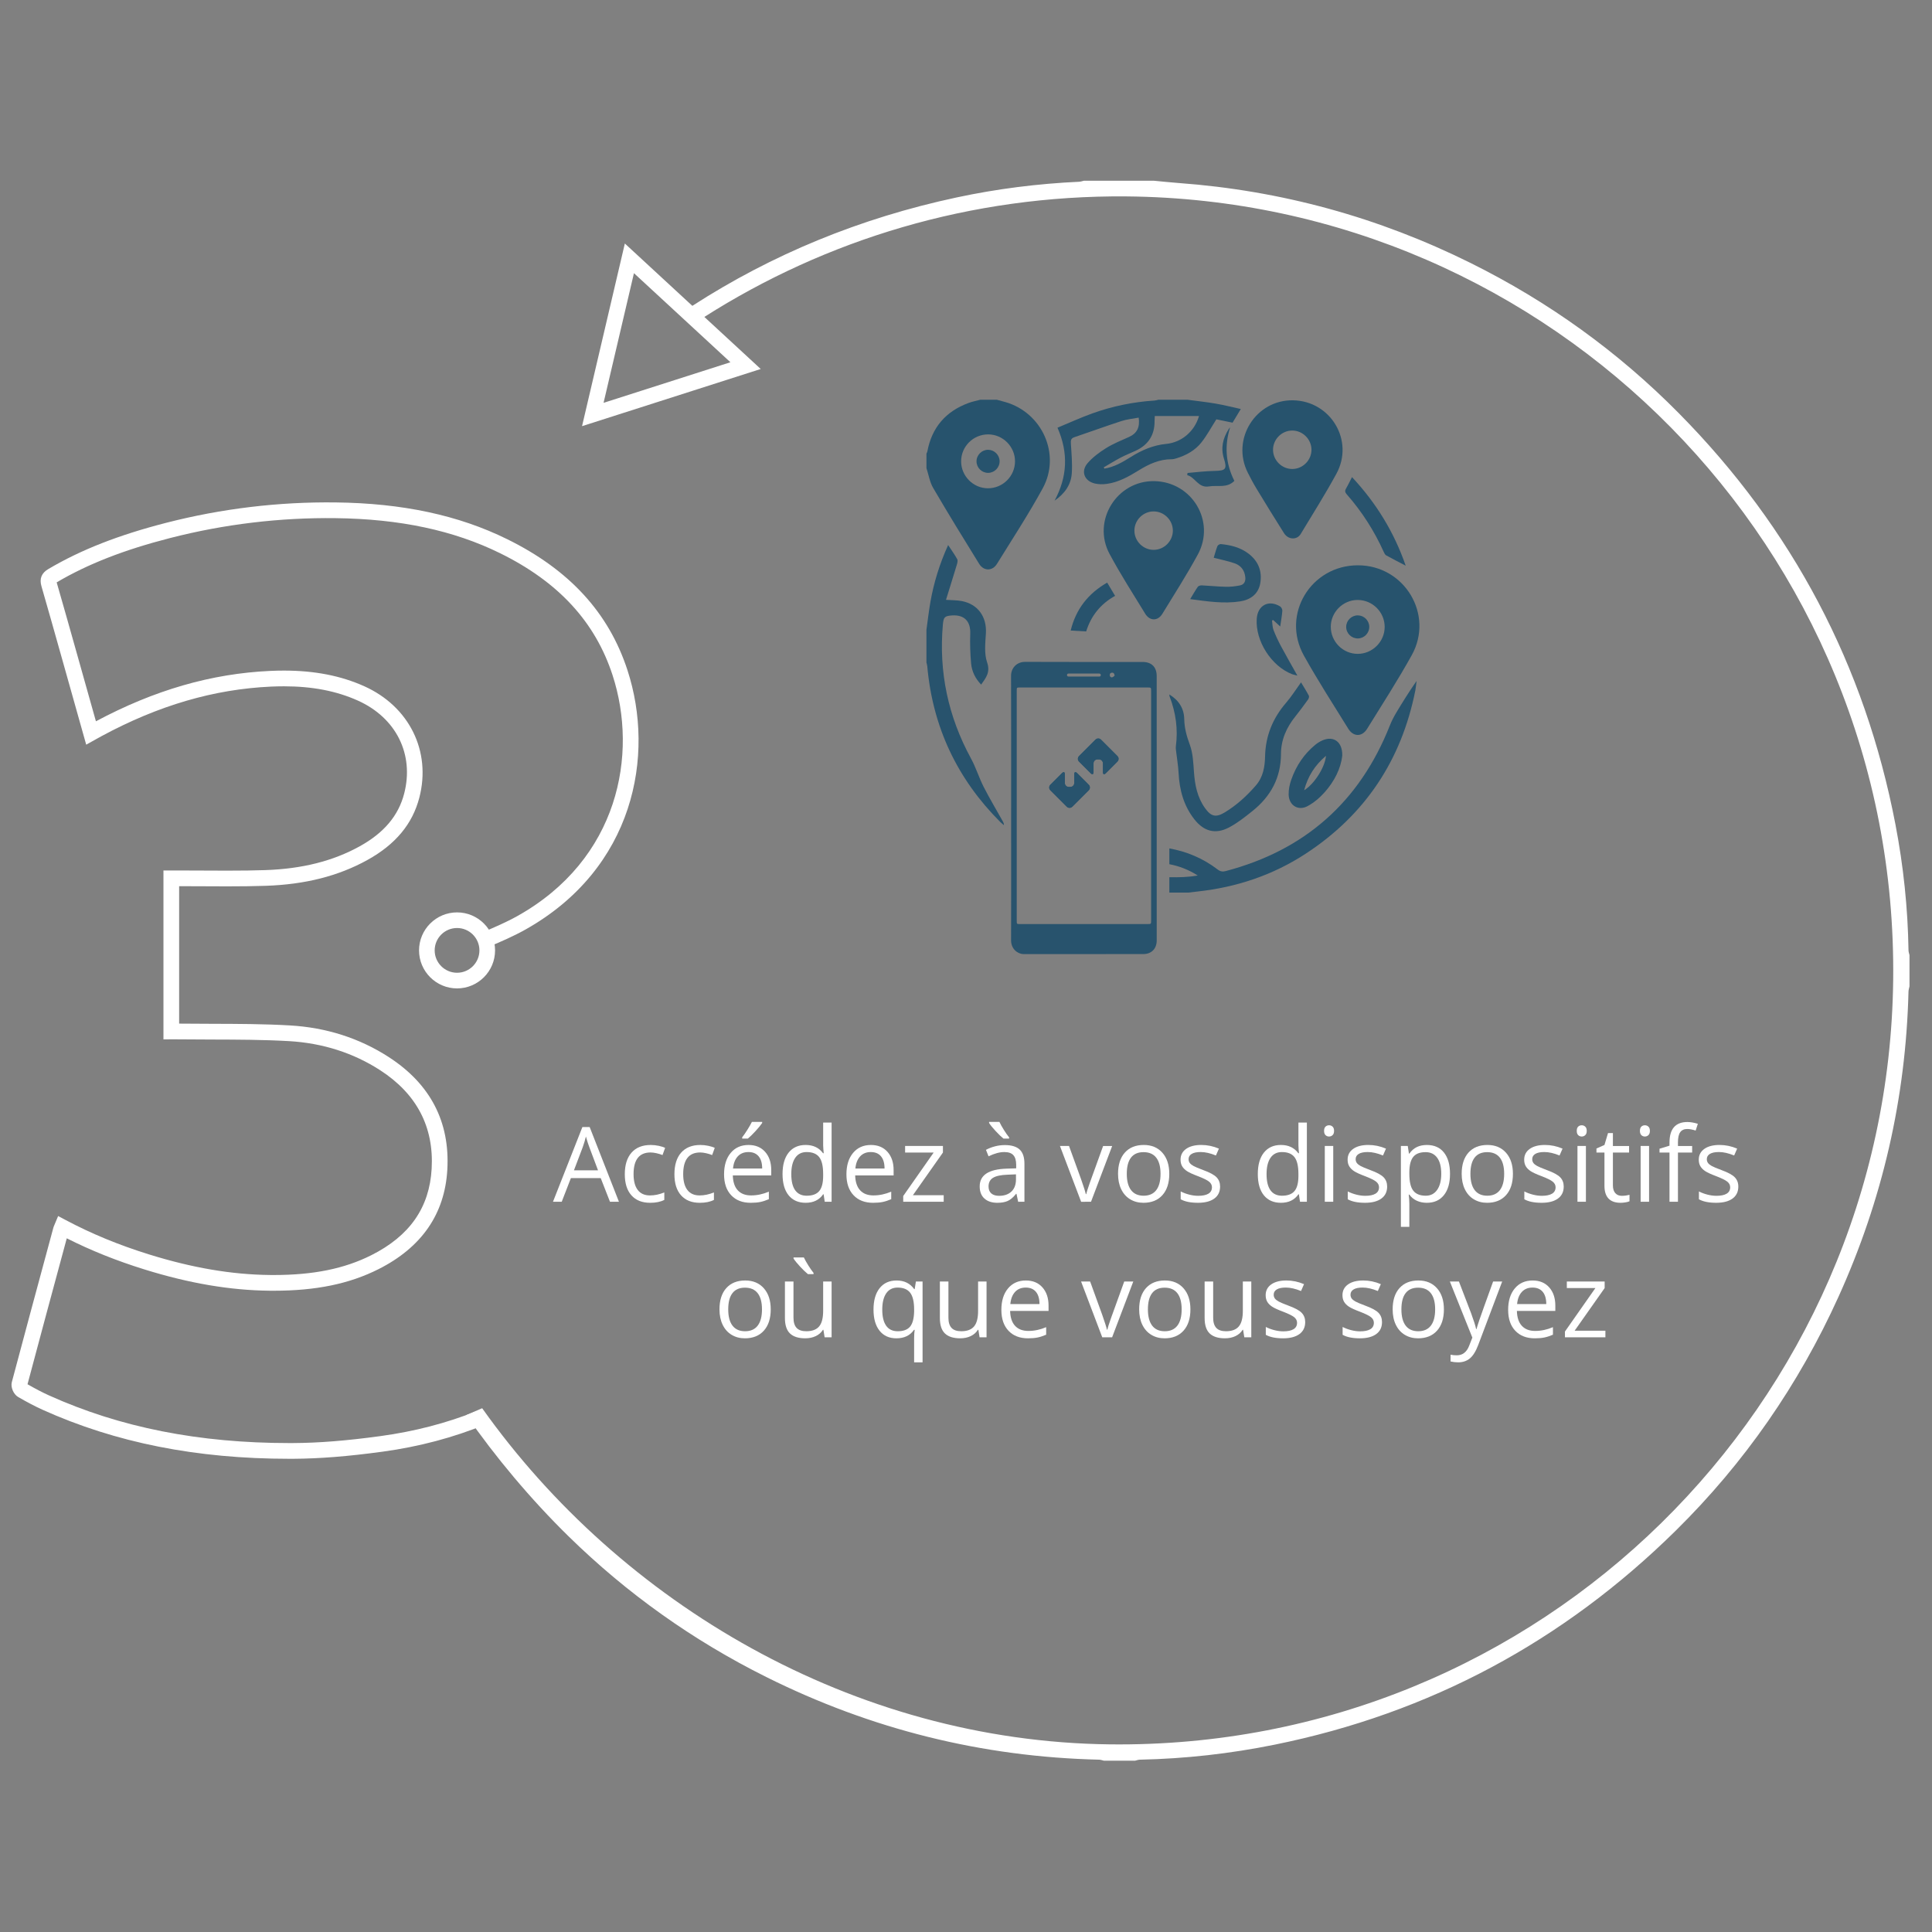<?xml version="1.0" encoding="utf-8"?>
<!-- Generator: Adobe Illustrator 16.0.0, SVG Export Plug-In . SVG Version: 6.00 Build 0)  -->
<!DOCTYPE svg PUBLIC "-//W3C//DTD SVG 1.1//EN" "http://www.w3.org/Graphics/SVG/1.1/DTD/svg11.dtd">
<svg version="1.1" id="Capa_1" xmlns="http://www.w3.org/2000/svg" xmlns:xlink="http://www.w3.org/1999/xlink" x="0px" y="0px"
	 width="300px" height="300px" viewBox="0 0 300 300" enable-background="new 0 0 300 300" xml:space="preserve">
<rect x="0" y="0" width="300" height="300" fill="#808080" stroke="none"/>
<g id="Capa_2" display="none">
	<rect display="inline" fill="#AF7D7D" width="300" height="299"/>
</g>
<g id="Capa_1_1_">
	<g>
		<g enable-background="new    ">
			<path fill="#FFFFFF" d="M94.718,186.611l-1.438-3.676h-4.632l-1.423,3.676h-1.359l4.568-11.603h1.13l4.545,11.603H94.718z
				 M92.861,181.727l-1.344-3.58c-0.174-0.453-0.353-1.01-0.538-1.668c-0.116,0.506-0.282,1.062-0.498,1.668l-1.359,3.58H92.861z"/>
			<path fill="#FFFFFF" d="M100.962,186.77c-1.254,0-2.225-0.386-2.913-1.158c-0.688-0.771-1.031-1.864-1.031-3.276
				c0-1.448,0.349-2.568,1.047-3.358c0.698-0.791,1.693-1.187,2.984-1.187c0.416,0,0.833,0.045,1.249,0.135
				c0.416,0.09,0.743,0.195,0.98,0.316l-0.403,1.114c-0.29-0.116-0.606-0.212-0.948-0.288c-0.343-0.077-0.646-0.115-0.909-0.115
				c-1.76,0-2.64,1.123-2.64,3.367c0,1.064,0.214,1.881,0.644,2.45c0.429,0.569,1.066,0.854,1.909,0.854
				c0.722,0,1.462-0.155,2.221-0.466v1.162C102.572,186.619,101.842,186.77,100.962,186.77z"/>
			<path fill="#FFFFFF" d="M108.668,186.77c-1.254,0-2.225-0.386-2.913-1.158c-0.688-0.771-1.031-1.864-1.031-3.276
				c0-1.448,0.349-2.568,1.047-3.358c0.698-0.791,1.693-1.187,2.984-1.187c0.416,0,0.833,0.045,1.249,0.135
				c0.416,0.09,0.743,0.195,0.98,0.316l-0.403,1.114c-0.29-0.116-0.606-0.212-0.948-0.288c-0.343-0.077-0.646-0.115-0.909-0.115
				c-1.76,0-2.64,1.123-2.64,3.367c0,1.064,0.214,1.881,0.644,2.45c0.429,0.569,1.066,0.854,1.909,0.854
				c0.722,0,1.462-0.155,2.221-0.466v1.162C110.278,186.619,109.548,186.77,108.668,186.77z"/>
			<path fill="#FFFFFF" d="M116.573,186.77c-1.281,0-2.291-0.39-3.031-1.17c-0.74-0.779-1.11-1.862-1.11-3.248
				c0-1.396,0.344-2.506,1.031-3.328s1.611-1.233,2.771-1.233c1.085,0,1.944,0.357,2.577,1.071s0.948,1.656,0.948,2.826v0.829
				h-5.967c0.026,1.018,0.283,1.789,0.771,2.316s1.174,0.79,2.059,0.79c0.933,0,1.854-0.194,2.766-0.585v1.17
				c-0.463,0.2-0.902,0.344-1.316,0.431S117.158,186.77,116.573,186.77z M116.217,178.89c-0.695,0-1.25,0.227-1.664,0.68
				s-0.657,1.08-0.731,1.881h4.529c0-0.827-0.185-1.461-0.553-1.901C117.429,179.109,116.902,178.89,116.217,178.89z
				 M115.245,176.604c0.253-0.326,0.526-0.722,0.818-1.186c0.292-0.463,0.522-0.866,0.691-1.209h1.597v0.166
				c-0.232,0.343-0.577,0.764-1.036,1.265s-0.856,0.888-1.193,1.162h-0.877V176.604z"/>
			<path fill="#FFFFFF" d="M127.891,185.449h-0.071c-0.606,0.88-1.512,1.32-2.719,1.32c-1.133,0-2.015-0.388-2.644-1.162
				c-0.63-0.774-0.944-1.876-0.944-3.304s0.316-2.537,0.948-3.327c0.632-0.791,1.512-1.187,2.64-1.187
				c1.175,0,2.076,0.428,2.703,1.281h0.103l-0.055-0.625l-0.032-0.608v-3.525h1.312v12.299h-1.067L127.891,185.449z
				 M125.267,185.671c0.896,0,1.545-0.244,1.948-0.731c0.403-0.487,0.604-1.273,0.604-2.359v-0.276c0-1.228-0.204-2.104-0.613-2.628
				c-0.408-0.524-1.06-0.786-1.956-0.786c-0.77,0-1.358,0.299-1.767,0.896c-0.408,0.599-0.612,1.442-0.612,2.533
				c0,1.106,0.203,1.942,0.608,2.506S124.481,185.671,125.267,185.671z"/>
			<path fill="#FFFFFF" d="M135.574,186.77c-1.281,0-2.291-0.39-3.031-1.17c-0.74-0.779-1.11-1.862-1.11-3.248
				c0-1.396,0.344-2.506,1.031-3.328s1.611-1.233,2.771-1.233c1.085,0,1.944,0.357,2.577,1.071s0.948,1.656,0.948,2.826v0.829
				h-5.967c0.026,1.018,0.283,1.789,0.771,2.316s1.174,0.79,2.059,0.79c0.933,0,1.854-0.194,2.766-0.585v1.17
				c-0.463,0.2-0.902,0.344-1.316,0.431S136.159,186.77,135.574,186.77z M135.218,178.89c-0.695,0-1.25,0.227-1.664,0.68
				s-0.657,1.08-0.731,1.881h4.529c0-0.827-0.185-1.461-0.553-1.901C136.43,179.109,135.903,178.89,135.218,178.89z"/>
			<path fill="#FFFFFF" d="M146.536,186.611h-6.284v-0.894l4.727-6.75h-4.434v-1.02h5.873v1.02l-4.663,6.624h4.782V186.611z"/>
			<path fill="#FFFFFF" d="M158.1,186.611l-0.261-1.233h-0.063c-0.432,0.543-0.863,0.911-1.292,1.103
				c-0.43,0.192-0.966,0.289-1.608,0.289c-0.859,0-1.532-0.222-2.02-0.664s-0.73-1.072-0.73-1.889c0-1.75,1.398-2.667,4.196-2.751
				l1.47-0.048v-0.537c0-0.68-0.146-1.182-0.438-1.506c-0.293-0.324-0.761-0.485-1.404-0.485c-0.721,0-1.538,0.221-2.449,0.663
				l-0.403-1.004c0.427-0.231,0.894-0.413,1.403-0.545c0.508-0.132,1.018-0.197,1.529-0.197c1.032,0,1.798,0.229,2.296,0.688
				c0.497,0.458,0.747,1.193,0.747,2.205v5.912H158.1z M155.136,185.687c0.817,0,1.458-0.224,1.925-0.672
				c0.467-0.447,0.699-1.075,0.699-1.881v-0.782l-1.312,0.055c-1.043,0.037-1.795,0.199-2.256,0.486s-0.691,0.733-0.691,1.34
				c0,0.474,0.143,0.835,0.43,1.083C154.217,185.562,154.619,185.687,155.136,185.687z M156.693,176.803h-0.87
				c-0.343-0.274-0.748-0.664-1.218-1.17c-0.469-0.506-0.809-0.925-1.02-1.257v-0.166h1.605c0.168,0.363,0.402,0.784,0.703,1.261
				s0.566,0.855,0.799,1.134V176.803z"/>
			<path fill="#FFFFFF" d="M167.877,186.611l-3.288-8.663h1.407l1.865,5.138c0.422,1.201,0.669,1.981,0.742,2.34h0.064
				c0.057-0.279,0.24-0.857,0.549-1.735c0.309-0.877,1-2.791,2.074-5.742h1.407l-3.288,8.663H167.877z"/>
			<path fill="#FFFFFF" d="M181.566,182.272c0,1.412-0.355,2.515-1.066,3.308c-0.712,0.793-1.695,1.189-2.949,1.189
				c-0.773,0-1.462-0.182-2.062-0.546c-0.601-0.363-1.064-0.885-1.391-1.564c-0.327-0.68-0.49-1.476-0.49-2.387
				c0-1.412,0.353-2.513,1.059-3.301c0.707-0.787,1.687-1.182,2.94-1.182c1.212,0,2.175,0.403,2.89,1.21
				C181.209,179.806,181.566,180.896,181.566,182.272z M174.967,182.272c0,1.106,0.221,1.949,0.664,2.529
				c0.442,0.579,1.094,0.869,1.952,0.869s1.511-0.289,1.956-0.865c0.445-0.577,0.668-1.422,0.668-2.533
				c0-1.102-0.223-1.938-0.668-2.51c-0.445-0.572-1.103-0.857-1.973-0.857c-0.858,0-1.506,0.281-1.943,0.846
				C175.186,180.314,174.967,181.155,174.967,182.272z"/>
			<path fill="#FFFFFF" d="M189.455,184.248c0,0.807-0.301,1.428-0.901,1.865s-1.444,0.656-2.529,0.656
				c-1.149,0-2.044-0.182-2.688-0.546v-1.217c0.417,0.211,0.862,0.377,1.34,0.498s0.937,0.182,1.38,0.182
				c0.685,0,1.211-0.109,1.58-0.328s0.553-0.552,0.553-1c0-0.337-0.146-0.625-0.438-0.865c-0.293-0.239-0.863-0.522-1.712-0.85
				c-0.806-0.301-1.379-0.562-1.719-0.786c-0.34-0.225-0.593-0.479-0.759-0.763c-0.166-0.285-0.249-0.625-0.249-1.02
				c0-0.706,0.287-1.264,0.861-1.672s1.362-0.613,2.363-0.613c0.933,0,1.845,0.19,2.735,0.569l-0.467,1.067
				c-0.869-0.358-1.657-0.537-2.363-0.537c-0.621,0-1.091,0.097-1.406,0.292c-0.316,0.195-0.475,0.464-0.475,0.807
				c0,0.231,0.059,0.429,0.178,0.593c0.118,0.163,0.309,0.318,0.572,0.466s0.77,0.361,1.518,0.641
				c1.028,0.374,1.723,0.751,2.084,1.13C189.274,183.197,189.455,183.674,189.455,184.248z"/>
			<path fill="#FFFFFF" d="M201.69,185.449h-0.071c-0.605,0.88-1.512,1.32-2.719,1.32c-1.133,0-2.015-0.388-2.645-1.162
				c-0.629-0.774-0.943-1.876-0.943-3.304s0.315-2.537,0.947-3.327c0.633-0.791,1.513-1.187,2.641-1.187
				c1.175,0,2.076,0.428,2.703,1.281h0.103l-0.056-0.625l-0.031-0.608v-3.525h1.312v12.299h-1.067L201.69,185.449z M199.066,185.671
				c0.896,0,1.545-0.244,1.948-0.731s0.604-1.273,0.604-2.359v-0.276c0-1.228-0.204-2.104-0.613-2.628
				c-0.408-0.524-1.06-0.786-1.955-0.786c-0.77,0-1.359,0.299-1.768,0.896c-0.408,0.599-0.611,1.442-0.611,2.533
				c0,1.106,0.202,1.942,0.607,2.506C197.686,185.389,198.281,185.671,199.066,185.671z"/>
			<path fill="#FFFFFF" d="M205.603,175.602c0-0.301,0.073-0.521,0.222-0.66c0.147-0.14,0.332-0.21,0.553-0.21
				c0.211,0,0.393,0.071,0.546,0.214c0.152,0.142,0.229,0.36,0.229,0.656c0,0.295-0.077,0.515-0.229,0.659
				c-0.153,0.146-0.335,0.218-0.546,0.218c-0.221,0-0.405-0.072-0.553-0.218C205.676,176.116,205.603,175.896,205.603,175.602z
				 M207.025,186.611h-1.312v-8.663h1.312V186.611z"/>
			<path fill="#FFFFFF" d="M215.396,184.248c0,0.807-0.3,1.428-0.901,1.865c-0.6,0.438-1.443,0.656-2.529,0.656
				c-1.148,0-2.044-0.182-2.688-0.546v-1.217c0.417,0.211,0.863,0.377,1.34,0.498c0.478,0.121,0.938,0.182,1.38,0.182
				c0.685,0,1.212-0.109,1.581-0.328s0.553-0.552,0.553-1c0-0.337-0.146-0.625-0.438-0.865c-0.292-0.239-0.862-0.522-1.712-0.85
				c-0.806-0.301-1.379-0.562-1.719-0.786c-0.34-0.225-0.592-0.479-0.758-0.763c-0.166-0.285-0.25-0.625-0.25-1.02
				c0-0.706,0.287-1.264,0.861-1.672s1.363-0.613,2.363-0.613c0.934,0,1.845,0.19,2.735,0.569l-0.466,1.067
				c-0.87-0.358-1.658-0.537-2.363-0.537c-0.622,0-1.092,0.097-1.407,0.292c-0.316,0.195-0.475,0.464-0.475,0.807
				c0,0.231,0.06,0.429,0.179,0.593c0.117,0.163,0.309,0.318,0.572,0.466s0.77,0.361,1.518,0.641
				c1.027,0.374,1.722,0.751,2.083,1.13C215.215,183.197,215.396,183.674,215.396,184.248z"/>
			<path fill="#FFFFFF" d="M221.561,186.77c-0.563,0-1.078-0.104-1.545-0.312s-0.857-0.528-1.174-0.96h-0.095
				c0.063,0.506,0.095,0.985,0.095,1.438v3.564h-1.312v-12.552h1.067l0.183,1.186h0.062c0.338-0.474,0.73-0.816,1.178-1.027
				s0.961-0.316,1.541-0.316c1.148,0,2.035,0.394,2.66,1.178c0.624,0.785,0.937,1.887,0.937,3.305c0,1.422-0.317,2.527-0.952,3.315
				S222.688,186.77,221.561,186.77z M221.371,178.905c-0.885,0-1.525,0.245-1.921,0.734c-0.396,0.49-0.598,1.271-0.608,2.34v0.293
				c0,1.217,0.203,2.088,0.608,2.612s1.057,0.786,1.952,0.786c0.748,0,1.335-0.303,1.759-0.909c0.425-0.605,0.636-1.441,0.636-2.506
				c0-1.08-0.211-1.908-0.636-2.485C222.737,179.193,222.141,178.905,221.371,178.905z"/>
			<path fill="#FFFFFF" d="M234.926,182.272c0,1.412-0.355,2.515-1.066,3.308s-1.694,1.189-2.948,1.189
				c-0.774,0-1.462-0.182-2.063-0.546c-0.6-0.363-1.064-0.885-1.391-1.564s-0.49-1.476-0.49-2.387c0-1.412,0.354-2.513,1.06-3.301
				c0.706-0.787,1.687-1.182,2.94-1.182c1.211,0,2.174,0.403,2.889,1.21C234.569,179.806,234.926,180.896,234.926,182.272z
				 M228.326,182.272c0,1.106,0.222,1.949,0.664,2.529c0.443,0.579,1.094,0.869,1.953,0.869c0.858,0,1.51-0.289,1.955-0.865
				c0.445-0.577,0.668-1.422,0.668-2.533c0-1.102-0.223-1.938-0.668-2.51c-0.445-0.572-1.102-0.857-1.972-0.857
				c-0.858,0-1.507,0.281-1.944,0.846C228.545,180.314,228.326,181.155,228.326,182.272z"/>
			<path fill="#FFFFFF" d="M242.814,184.248c0,0.807-0.301,1.428-0.9,1.865c-0.602,0.438-1.443,0.656-2.529,0.656
				c-1.148,0-2.045-0.182-2.688-0.546v-1.217c0.416,0.211,0.863,0.377,1.34,0.498s0.936,0.182,1.379,0.182
				c0.686,0,1.211-0.109,1.58-0.328s0.555-0.552,0.555-1c0-0.337-0.146-0.625-0.439-0.865c-0.293-0.239-0.863-0.522-1.711-0.85
				c-0.807-0.301-1.379-0.562-1.719-0.786c-0.34-0.225-0.594-0.479-0.76-0.763c-0.166-0.285-0.248-0.625-0.248-1.02
				c0-0.706,0.287-1.264,0.861-1.672s1.361-0.613,2.363-0.613c0.932,0,1.844,0.19,2.734,0.569l-0.467,1.067
				c-0.869-0.358-1.656-0.537-2.363-0.537c-0.621,0-1.09,0.097-1.406,0.292s-0.475,0.464-0.475,0.807
				c0,0.231,0.059,0.429,0.178,0.593c0.119,0.163,0.311,0.318,0.574,0.466c0.262,0.147,0.768,0.361,1.518,0.641
				c1.027,0.374,1.721,0.751,2.082,1.13C242.635,183.197,242.814,183.674,242.814,184.248z"/>
			<path fill="#FFFFFF" d="M244.838,175.602c0-0.301,0.074-0.521,0.221-0.66c0.148-0.14,0.332-0.21,0.553-0.21
				c0.211,0,0.393,0.071,0.547,0.214c0.152,0.142,0.229,0.36,0.229,0.656c0,0.295-0.076,0.515-0.229,0.659
				c-0.154,0.146-0.336,0.218-0.547,0.218c-0.221,0-0.404-0.072-0.553-0.218C244.912,176.116,244.838,175.896,244.838,175.602z
				 M246.26,186.611h-1.312v-8.663h1.312V186.611z"/>
			<path fill="#FFFFFF" d="M251.842,185.687c0.23,0,0.455-0.017,0.672-0.052c0.215-0.034,0.387-0.069,0.514-0.106v1.004
				c-0.143,0.068-0.352,0.125-0.629,0.17s-0.525,0.067-0.748,0.067c-1.674,0-2.512-0.883-2.512-2.647v-5.154h-1.242v-0.632
				l1.242-0.546l0.553-1.849h0.758v2.007h2.514v1.02h-2.514v5.099c0,0.521,0.125,0.922,0.373,1.201
				C251.068,185.547,251.408,185.687,251.842,185.687z"/>
			<path fill="#FFFFFF" d="M254.646,175.602c0-0.301,0.074-0.521,0.221-0.66c0.148-0.14,0.332-0.21,0.553-0.21
				c0.211,0,0.393,0.071,0.547,0.214c0.152,0.142,0.229,0.36,0.229,0.656c0,0.295-0.076,0.515-0.229,0.659
				c-0.154,0.146-0.336,0.218-0.547,0.218c-0.221,0-0.404-0.072-0.553-0.218C254.721,176.116,254.646,175.896,254.646,175.602z
				 M256.068,186.611h-1.312v-8.663h1.312V186.611z"/>
			<path fill="#FFFFFF" d="M262.756,178.968h-2.205v7.644h-1.312v-7.644h-1.549v-0.593l1.549-0.474v-0.482
				c0-2.129,0.93-3.193,2.791-3.193c0.459,0,0.996,0.093,1.611,0.277l-0.34,1.051c-0.506-0.163-0.938-0.245-1.295-0.245
				c-0.496,0-0.861,0.165-1.1,0.494c-0.236,0.329-0.355,0.857-0.355,1.585v0.561h2.205V178.968z"/>
			<path fill="#FFFFFF" d="M269.926,184.248c0,0.807-0.301,1.428-0.902,1.865c-0.6,0.438-1.443,0.656-2.529,0.656
				c-1.148,0-2.045-0.182-2.688-0.546v-1.217c0.416,0.211,0.863,0.377,1.34,0.498s0.938,0.182,1.379,0.182
				c0.686,0,1.213-0.109,1.582-0.328s0.553-0.552,0.553-1c0-0.337-0.146-0.625-0.438-0.865c-0.293-0.239-0.863-0.522-1.713-0.85
				c-0.805-0.301-1.379-0.562-1.719-0.786c-0.34-0.225-0.592-0.479-0.758-0.763c-0.166-0.285-0.25-0.625-0.25-1.02
				c0-0.706,0.287-1.264,0.861-1.672s1.363-0.613,2.363-0.613c0.934,0,1.846,0.19,2.736,0.569l-0.467,1.067
				c-0.869-0.358-1.658-0.537-2.363-0.537c-0.623,0-1.092,0.097-1.408,0.292c-0.314,0.195-0.473,0.464-0.473,0.807
				c0,0.231,0.059,0.429,0.178,0.593c0.117,0.163,0.309,0.318,0.572,0.466s0.77,0.361,1.518,0.641
				c1.027,0.374,1.723,0.751,2.082,1.13C269.744,183.197,269.926,183.674,269.926,184.248z"/>
		</g>
		<g enable-background="new    ">
			<path fill="#FFFFFF" d="M119.679,203.316c0,1.412-0.355,2.515-1.067,3.308s-1.694,1.189-2.948,1.189
				c-0.774,0-1.462-0.182-2.063-0.546c-0.601-0.363-1.064-0.885-1.391-1.564s-0.49-1.476-0.49-2.387
				c0-1.412,0.353-2.513,1.059-3.301c0.706-0.787,1.686-1.182,2.94-1.182c1.212,0,2.175,0.403,2.889,1.21
				C119.322,200.85,119.679,201.94,119.679,203.316z M113.079,203.316c0,1.106,0.221,1.949,0.664,2.529
				c0.443,0.579,1.094,0.869,1.953,0.869s1.511-0.289,1.956-0.865c0.445-0.577,0.668-1.422,0.668-2.533
				c0-1.102-0.223-1.938-0.668-2.51c-0.445-0.572-1.103-0.857-1.972-0.857c-0.859,0-1.507,0.281-1.944,0.846
				C113.297,201.358,113.079,202.199,113.079,203.316z"/>
			<path fill="#FFFFFF" d="M123.212,198.992v5.62c0,0.706,0.161,1.233,0.482,1.581c0.321,0.348,0.824,0.521,1.509,0.521
				c0.906,0,1.569-0.248,1.988-0.743c0.419-0.495,0.628-1.304,0.628-2.427v-4.553h1.312v8.663h-1.083l-0.19-1.162h-0.071
				c-0.269,0.427-0.642,0.754-1.119,0.98s-1.021,0.34-1.632,0.34c-1.054,0-1.843-0.25-2.367-0.751s-0.786-1.302-0.786-2.402v-5.668
				H123.212z M126.326,197.847h-0.87c-0.342-0.274-0.748-0.664-1.217-1.17c-0.469-0.506-0.809-0.925-1.02-1.257v-0.166h1.604
				c0.169,0.363,0.403,0.784,0.704,1.261s0.566,0.855,0.798,1.134V197.847z"/>
			<path fill="#FFFFFF" d="M139.194,207.813c-1.117,0-1.989-0.393-2.616-1.178c-0.627-0.785-0.94-1.881-0.94-3.288
				c0-1.417,0.316-2.524,0.948-3.319c0.632-0.796,1.512-1.194,2.64-1.194c1.186,0,2.097,0.448,2.734,1.344h0.071l0.19-1.186h1.035
				v12.552h-1.312v-3.707c0-0.526,0.029-0.975,0.087-1.344h-0.103C141.323,207.373,140.411,207.813,139.194,207.813z
				 M139.392,206.715c0.875,0,1.512-0.234,1.913-0.703c0.4-0.47,0.614-1.26,0.64-2.372v-0.292c0-1.212-0.206-2.084-0.617-2.616
				c-0.411-0.532-1.062-0.798-1.952-0.798c-0.77,0-1.358,0.299-1.767,0.896c-0.408,0.599-0.612,1.442-0.612,2.533
				s0.202,1.922,0.604,2.494C138.004,206.429,138.601,206.715,139.392,206.715z"/>
			<path fill="#FFFFFF" d="M147.271,198.992v5.62c0,0.706,0.161,1.233,0.482,1.581c0.321,0.348,0.824,0.521,1.509,0.521
				c0.906,0,1.569-0.248,1.988-0.743s0.628-1.304,0.628-2.427v-4.553h1.312v8.663h-1.082l-0.19-1.162h-0.071
				c-0.269,0.427-0.641,0.754-1.118,0.98c-0.477,0.227-1.021,0.34-1.632,0.34c-1.054,0-1.843-0.25-2.367-0.751
				s-0.786-1.302-0.786-2.402v-5.668H147.271z"/>
			<path fill="#FFFFFF" d="M159.633,207.813c-1.28,0-2.291-0.39-3.031-1.17c-0.74-0.779-1.109-1.862-1.109-3.248
				c0-1.396,0.344-2.506,1.031-3.328s1.61-1.233,2.77-1.233c1.086,0,1.945,0.357,2.577,1.071s0.948,1.656,0.948,2.826v0.829h-5.967
				c0.025,1.018,0.283,1.789,0.77,2.316c0.488,0.527,1.174,0.79,2.06,0.79c0.933,0,1.854-0.194,2.767-0.585v1.17
				c-0.464,0.2-0.902,0.344-1.316,0.431S160.219,207.813,159.633,207.813z M159.277,199.934c-0.695,0-1.25,0.227-1.664,0.68
				c-0.413,0.453-0.656,1.08-0.73,1.881h4.529c0-0.827-0.186-1.461-0.554-1.901C160.489,200.153,159.963,199.934,159.277,199.934z"
				/>
			<path fill="#FFFFFF" d="M171.157,207.655l-3.288-8.663h1.406l1.866,5.138c0.421,1.201,0.669,1.981,0.743,2.34h0.062
				c0.059-0.279,0.241-0.857,0.55-1.735c0.308-0.877,0.999-2.791,2.075-5.742h1.406l-3.288,8.663H171.157z"/>
			<path fill="#FFFFFF" d="M184.847,203.316c0,1.412-0.355,2.515-1.067,3.308c-0.711,0.793-1.693,1.189-2.947,1.189
				c-0.775,0-1.463-0.182-2.063-0.546c-0.601-0.363-1.064-0.885-1.392-1.564c-0.326-0.68-0.489-1.476-0.489-2.387
				c0-1.412,0.353-2.513,1.06-3.301c0.705-0.787,1.686-1.182,2.939-1.182c1.212,0,2.175,0.403,2.889,1.21
				C184.49,200.85,184.847,201.94,184.847,203.316z M178.247,203.316c0,1.106,0.222,1.949,0.663,2.529
				c0.443,0.579,1.094,0.869,1.953,0.869s1.511-0.289,1.956-0.865c0.445-0.577,0.668-1.422,0.668-2.533
				c0-1.102-0.223-1.938-0.668-2.51c-0.445-0.572-1.103-0.857-1.972-0.857c-0.859,0-1.508,0.281-1.945,0.846
				C178.465,201.358,178.247,202.199,178.247,203.316z"/>
			<path fill="#FFFFFF" d="M188.38,198.992v5.62c0,0.706,0.161,1.233,0.482,1.581s0.824,0.521,1.509,0.521
				c0.906,0,1.57-0.248,1.988-0.743c0.419-0.495,0.629-1.304,0.629-2.427v-4.553h1.312v8.663h-1.083l-0.189-1.162h-0.07
				c-0.27,0.427-0.643,0.754-1.119,0.98s-1.021,0.34-1.633,0.34c-1.053,0-1.842-0.25-2.367-0.751
				c-0.523-0.501-0.785-1.302-0.785-2.402v-5.668H188.38z"/>
			<path fill="#FFFFFF" d="M202.67,205.292c0,0.807-0.301,1.428-0.9,1.865c-0.602,0.438-1.444,0.656-2.529,0.656
				c-1.149,0-2.045-0.182-2.688-0.546v-1.217c0.416,0.211,0.862,0.377,1.34,0.498c0.477,0.121,0.936,0.182,1.379,0.182
				c0.686,0,1.212-0.109,1.58-0.328c0.369-0.219,0.554-0.552,0.554-1c0-0.337-0.146-0.625-0.438-0.865
				c-0.293-0.239-0.863-0.522-1.711-0.85c-0.807-0.301-1.379-0.562-1.719-0.786c-0.34-0.225-0.594-0.479-0.76-0.763
				c-0.166-0.285-0.248-0.625-0.248-1.02c0-0.706,0.287-1.264,0.861-1.672s1.361-0.613,2.363-0.613c0.932,0,1.844,0.19,2.734,0.569
				l-0.467,1.067c-0.869-0.358-1.656-0.537-2.363-0.537c-0.621,0-1.09,0.097-1.406,0.292s-0.475,0.464-0.475,0.807
				c0,0.231,0.06,0.429,0.178,0.593c0.119,0.163,0.31,0.318,0.573,0.466s0.77,0.361,1.518,0.641c1.028,0.374,1.722,0.751,2.083,1.13
				C202.49,204.241,202.67,204.718,202.67,205.292z"/>
			<path fill="#FFFFFF" d="M214.598,205.292c0,0.807-0.301,1.428-0.901,1.865s-1.444,0.656-2.529,0.656
				c-1.149,0-2.044-0.182-2.688-0.546v-1.217c0.417,0.211,0.862,0.377,1.34,0.498s0.937,0.182,1.38,0.182
				c0.685,0,1.211-0.109,1.58-0.328s0.553-0.552,0.553-1c0-0.337-0.146-0.625-0.438-0.865c-0.293-0.239-0.863-0.522-1.712-0.85
				c-0.806-0.301-1.379-0.562-1.719-0.786c-0.34-0.225-0.593-0.479-0.759-0.763c-0.166-0.285-0.249-0.625-0.249-1.02
				c0-0.706,0.287-1.264,0.861-1.672s1.362-0.613,2.363-0.613c0.933,0,1.845,0.19,2.735,0.569l-0.467,1.067
				c-0.869-0.358-1.657-0.537-2.363-0.537c-0.621,0-1.091,0.097-1.406,0.292c-0.316,0.195-0.475,0.464-0.475,0.807
				c0,0.231,0.059,0.429,0.178,0.593c0.118,0.163,0.309,0.318,0.572,0.466s0.77,0.361,1.518,0.641
				c1.028,0.374,1.723,0.751,2.084,1.13C214.417,204.241,214.598,204.718,214.598,205.292z"/>
			<path fill="#FFFFFF" d="M224.209,203.316c0,1.412-0.355,2.515-1.067,3.308s-1.694,1.189-2.948,1.189
				c-0.774,0-1.463-0.182-2.062-0.546c-0.602-0.363-1.064-0.885-1.392-1.564s-0.489-1.476-0.489-2.387
				c0-1.412,0.352-2.513,1.059-3.301c0.706-0.787,1.686-1.182,2.939-1.182c1.213,0,2.176,0.403,2.89,1.21
				C223.852,200.85,224.209,201.94,224.209,203.316z M217.609,203.316c0,1.106,0.221,1.949,0.663,2.529
				c0.442,0.579,1.094,0.869,1.952,0.869c0.859,0,1.512-0.289,1.957-0.865c0.445-0.577,0.668-1.422,0.668-2.533
				c0-1.102-0.223-1.938-0.668-2.51c-0.445-0.572-1.104-0.857-1.973-0.857c-0.859,0-1.507,0.281-1.944,0.846
				C217.827,201.358,217.609,202.199,217.609,203.316z"/>
			<path fill="#FFFFFF" d="M225.133,198.992h1.408l1.896,4.94c0.416,1.128,0.674,1.941,0.774,2.442h0.063
				c0.068-0.269,0.212-0.729,0.431-1.38c0.218-0.65,0.934-2.651,2.146-6.003h1.407l-3.723,9.864c-0.369,0.975-0.8,1.667-1.292,2.075
				c-0.493,0.408-1.098,0.612-1.814,0.612c-0.4,0-0.796-0.045-1.186-0.135v-1.051c0.289,0.063,0.613,0.095,0.973,0.095
				c0.9,0,1.543-0.506,1.928-1.518l0.482-1.232L225.133,198.992z"/>
			<path fill="#FFFFFF" d="M238.325,207.813c-1.28,0-2.291-0.39-3.031-1.17c-0.74-0.779-1.11-1.862-1.11-3.248
				c0-1.396,0.344-2.506,1.031-3.328s1.611-1.233,2.771-1.233c1.085,0,1.944,0.357,2.577,1.071c0.632,0.714,0.947,1.656,0.947,2.826
				v0.829h-5.967c0.026,1.018,0.283,1.789,0.771,2.316s1.174,0.79,2.06,0.79c0.932,0,1.854-0.194,2.766-0.585v1.17
				c-0.463,0.2-0.902,0.344-1.316,0.431C239.409,207.77,238.91,207.813,238.325,207.813z M237.969,199.934
				c-0.695,0-1.25,0.227-1.663,0.68s-0.657,1.08-0.731,1.881h4.529c0-0.827-0.185-1.461-0.553-1.901
				C239.182,200.153,238.654,199.934,237.969,199.934z"/>
			<path fill="#FFFFFF" d="M249.287,207.655h-6.283v-0.894l4.727-6.75h-4.434v-1.02h5.872v1.02l-4.663,6.624h4.781V207.655z"/>
		</g>
		<g>
			<path opacity="0.8" fill="#114768" enable-background="new    " d="M154.771,62.068c0.447,0.122,0.898,0.238,1.346,0.366
				c5.736,1.652,8.65,8.154,5.796,13.391c-2.19,4.01-4.699,7.848-7.108,11.736c-0.701,1.138-2.05,1.14-2.753,0.005
				c-2.422-3.909-4.831-7.828-7.15-11.799c-0.537-0.918-0.705-2.05-1.043-3.084c0-0.748,0-1.495,0-2.243
				c0.048-0.11,0.114-0.216,0.137-0.329c0.698-3.729,2.85-6.231,6.396-7.537c0.594-0.218,1.226-0.339,1.838-0.505
				C153.077,62.068,153.925,62.068,154.771,62.068z M157.611,71.65c0.014-2.289-1.879-4.197-4.17-4.199
				c-2.307-0.002-4.191,1.864-4.199,4.167c-0.011,2.294,1.88,4.202,4.166,4.203C155.711,75.822,157.6,73.95,157.611,71.65z"/>
			<path opacity="0.8" fill="#114768" enable-background="new    " d="M210.875,87.78c7.219,0.01,11.842,7.659,8.334,13.968
				c-2.16,3.887-4.577,7.633-6.921,11.417c-0.795,1.285-2.136,1.276-2.935-0.018c-2.33-3.764-4.734-7.488-6.888-11.353
				C198.915,95.408,203.559,87.767,210.875,87.78z M215.012,97.352c0.002-2.298-1.876-4.18-4.18-4.191
				c-2.287-0.013-4.197,1.893-4.189,4.179c0.006,2.305,1.885,4.188,4.176,4.192C213.113,101.534,215.012,99.642,215.012,97.352z"/>
			<path opacity="0.8" fill="#114768" enable-background="new    " d="M200.788,62.159c5.838,0.103,9.524,6.244,6.737,11.385
				c-1.729,3.188-3.678,6.255-5.549,9.367c-0.582,0.97-1.94,0.916-2.598-0.125c-1.438-2.271-2.842-4.56-4.234-6.855
				c-0.504-0.829-0.963-1.687-1.396-2.552C191.146,68.187,194.997,62.058,200.788,62.159z M203.646,69.82
				c-0.015-1.638-1.389-2.985-3.024-2.966c-1.638,0.023-2.978,1.405-2.945,3.044c0.031,1.608,1.378,2.928,2.986,2.927
				C202.299,72.825,203.658,71.455,203.646,69.82z"/>
			<path opacity="0.8" fill="#114768" enable-background="new    " d="M179.252,74.711c5.852,0.111,9.54,6.246,6.749,11.386
				c-1.711,3.145-3.644,6.168-5.517,9.225c-0.696,1.136-1.951,1.13-2.654-0.018c-1.883-3.077-3.837-6.118-5.54-9.294
				C169.523,80.853,173.434,74.599,179.252,74.711z M179.148,85.381c1.635-0.005,2.99-1.382,2.974-3.015
				c-0.019-1.608-1.353-2.94-2.96-2.953c-1.641-0.014-3.006,1.338-3.012,2.977C176.146,84.029,177.51,85.389,179.148,85.381z"/>
			<path opacity="0.8" fill="#114768" enable-background="new    " d="M153.443,73.427c-0.986,0.01-1.812-0.805-1.809-1.791
				c0.002-0.991,0.818-1.801,1.811-1.792c0.955,0.009,1.754,0.798,1.773,1.754C155.238,72.586,154.432,73.417,153.443,73.427z"/>
			<path opacity="0.8" fill="#114768" enable-background="new    " d="M210.854,99.138c-0.99,0.014-1.815-0.792-1.819-1.783
				c-0.005-0.988,0.815-1.807,1.803-1.8c0.96,0.006,1.755,0.785,1.781,1.745C212.646,98.288,211.844,99.125,210.854,99.138z"/>
			<g id="khjkqa_2_" opacity="0.8">
				<g>
					<path fill="#114768" d="M157.01,125.458c0-6.836,0.016-13.671-0.014-20.508c-0.004-1.276,0.947-2.18,2.169-2.175
						c6.085,0.027,12.171,0.013,18.255,0.014c1.4,0,2.191,0.792,2.191,2.198c0.002,13.682,0.002,27.366,0.002,41.049
						c0,1.272-0.803,2.11-2.081,2.11c-6.183,0.007-12.367-0.001-18.554,0.006c-0.955,0-1.986-0.795-1.979-2.15
						c0.026-5.334,0.011-10.668,0.011-16.004C157.01,128.483,157.01,126.97,157.01,125.458z M157.878,125.089
						c0,5.963,0,11.925,0,17.891c0,0.5,0.007,0.508,0.495,0.508c6.604,0,13.207,0,19.811,0c0.555,0,0.563-0.01,0.563-0.549
						c0-11.893,0-23.786,0-35.678c0-0.481-0.026-0.509-0.503-0.509c-6.615-0.001-13.229-0.001-19.842,0
						c-0.519,0-0.524,0.005-0.524,0.514C157.878,113.208,157.878,119.149,157.878,125.089z M168.325,105.055
						c0.739,0,1.475,0,2.214,0.003c0.179,0,0.393,0.015,0.393-0.235c-0.002-0.241-0.207-0.241-0.39-0.241c-1.489,0-2.976,0-4.461,0
						c-0.183,0-0.39-0.011-0.394,0.238c-0.002,0.25,0.211,0.239,0.391,0.239C166.827,105.058,167.575,105.058,168.325,105.055z
						 M173.082,104.917c-0.047-0.336-0.165-0.474-0.402-0.468c-0.234,0.008-0.365,0.147-0.357,0.378
						c0.004,0.234,0.15,0.395,0.376,0.348C172.852,105.145,172.979,104.989,173.082,104.917z"/>
				</g>
			</g>
			<g opacity="0.8">
				<path fill="#114768" d="M184.369,62.068c1.477,0.199,2.955,0.357,4.421,0.608c1.267,0.217,2.519,0.539,3.879,0.835
					c-0.464,0.768-0.864,1.432-1.276,2.121c-0.91-0.187-1.804-0.373-2.517-0.52c-0.796,1.249-1.451,2.477-2.296,3.556
					c-0.984,1.262-2.37,2.03-3.903,2.5c-0.235,0.071-0.483,0.142-0.728,0.142c-1.896-0.014-3.535,0.745-5.094,1.707
					c-1.556,0.957-3.135,1.863-4.974,2.117c-0.628,0.085-1.308,0.087-1.914-0.065c-1.604-0.4-2.17-1.892-1.089-3.146
					c0.796-0.923,1.828-1.687,2.868-2.335c1.112-0.693,2.349-1.194,3.551-1.729c1.282-0.571,1.731-1.541,1.517-3.011
					c-0.895,0.171-1.812,0.25-2.666,0.529c-2.453,0.796-4.877,1.684-7.321,2.51c-0.552,0.187-0.572,0.51-0.541,1.017
					c0.099,1.534,0.243,3.079,0.139,4.605c-0.125,1.804-1.147,3.185-2.67,4.228c1.97-3.653,2.183-7.377,0.452-11.324
					c1.84-0.761,3.598-1.571,5.41-2.221c3.129-1.124,6.365-1.786,9.688-1.999c0.195-0.013,0.389-0.083,0.58-0.125
					C181.379,62.068,182.874,62.068,184.369,62.068z M186.182,64.603c-2.346,0-4.591,0-6.869,0
					c-0.012,0.298-0.033,0.543-0.033,0.789c0.018,2.17-0.979,3.693-2.938,4.599c-0.766,0.356-1.556,0.664-2.304,1.055
					c-0.901,0.475-1.771,1.017-2.654,1.527c0.037,0.064,0.076,0.13,0.111,0.194c1.522-0.248,2.828-1.009,4.108-1.814
					c1.685-1.058,3.482-1.832,5.478-2.022C183.411,68.709,185.468,67.057,186.182,64.603z"/>
				<path fill="#114768" d="M143.858,97.794c0.199-1.422,0.361-2.851,0.606-4.263c0.531-3.048,1.438-5.981,2.763-8.894
					c0.513,0.779,1.005,1.466,1.413,2.198c0.111,0.206,0.022,0.562-0.056,0.825c-0.55,1.827-1.122,3.646-1.691,5.483
					c0.908,0.064,1.677,0.046,2.418,0.184c2.535,0.473,3.929,2.445,3.779,5.011c-0.091,1.505-0.285,3.143,0.186,4.512
					c0.527,1.537-0.164,2.384-0.924,3.454c-0.902-0.933-1.447-2.044-1.559-3.291c-0.137-1.533-0.189-3.083-0.132-4.62
					c0.071-1.896-0.907-2.953-2.814-2.83c-1.162,0.077-1.334,0.253-1.438,1.412c-0.656,7.373,0.817,14.291,4.36,20.791
					c0.771,1.408,1.24,2.979,1.97,4.413c0.925,1.815,1.976,3.568,2.969,5.348c0.095,0.167,0.183,0.34,0.185,0.608
					c-0.188-0.163-0.386-0.313-0.56-0.486c-6.703-6.697-10.506-14.755-11.347-24.204c-0.016-0.19-0.084-0.378-0.128-0.568
					C143.858,101.182,143.858,99.488,143.858,97.794z"/>
				<path fill="#114768" d="M202.025,105.959c0.426,0.714,0.85,1.38,1.216,2.076c0.071,0.139-0.017,0.429-0.124,0.581
					c-0.643,0.889-1.286,1.775-1.971,2.627c-1.373,1.702-2.231,3.629-2.236,5.811c-0.008,3.726-1.596,6.614-4.43,8.881
					c-1.16,0.929-2.347,1.876-3.653,2.559c-2.129,1.111-3.913,0.591-5.39-1.301c-1.638-2.106-2.291-4.535-2.426-7.16
					c-0.062-1.184-0.271-2.361-0.406-3.542c-0.021-0.197-0.043-0.398-0.017-0.591c0.356-2.676-0.012-5.256-0.974-7.766
					c-0.025-0.063-0.023-0.137-0.043-0.296c1.494,0.898,2.285,2.197,2.316,3.808c0.026,1.426,0.383,2.685,0.873,4.012
					c0.484,1.314,0.534,2.814,0.639,4.241c0.143,1.996,0.515,3.891,1.695,5.557c0.965,1.362,1.719,1.533,3.146,0.657
					c1.82-1.114,3.376-2.537,4.771-4.146c1.137-1.311,1.396-2.91,1.432-4.532c0.072-3.178,1.188-5.897,3.25-8.293
					C200.529,108.171,201.218,107.075,202.025,105.959z"/>
				<path fill="#114768" d="M208.424,117.333c-0.227,2.044-1.242,4.003-2.73,5.684c-0.758,0.853-1.685,1.644-2.688,2.174
					c-1.453,0.764-2.87-0.159-2.905-1.81c-0.02-0.774,0.153-1.589,0.414-2.327c0.745-2.127,1.963-3.958,3.717-5.4
					c0.324-0.264,0.69-0.495,1.071-0.667C207.044,114.194,208.479,115.165,208.424,117.333z M205.898,117.36
					c-1.727,1.472-2.811,3.165-3.392,5.351C204.092,121.748,205.76,119.109,205.898,117.36z"/>
				<path fill="#114768" d="M184.812,93.03c0.432-0.71,0.777-1.336,1.189-1.918c0.105-0.148,0.414-0.225,0.625-0.215
					c1.241,0.058,2.48,0.193,3.725,0.219c0.733,0.014,1.486-0.068,2.207-0.217c0.609-0.124,0.871-0.593,0.814-1.238
					c-0.096-1.085-0.671-1.845-1.656-2.188c-1.047-0.365-2.146-0.578-3.251-0.865c0.171-0.555,0.339-1.193,0.575-1.806
					c0.062-0.156,0.357-0.333,0.529-0.315c1.553,0.147,3.046,0.524,4.309,1.489c1.521,1.163,2.139,2.751,1.809,4.61
					c-0.299,1.683-1.541,2.55-3.119,2.795C190.012,93.778,187.471,93.38,184.812,93.03z"/>
				<path fill="#114768" d="M209.938,74.086c3.791,4.052,6.551,8.597,8.338,13.752c-1.039-0.543-2.047-1.056-3.032-1.602
					c-0.17-0.095-0.287-0.332-0.374-0.528c-1.473-3.269-3.383-6.258-5.748-8.95c-0.275-0.314-0.322-0.549-0.107-0.911
					C209.33,75.319,209.59,74.755,209.938,74.086z"/>
				<path fill="#114768" d="M198.791,97.284c-0.373-0.346-0.729-0.674-1.083-1.001c-0.063,0.024-0.125,0.045-0.19,0.067
					c0.069,0.49,0.055,1.013,0.225,1.462c0.336,0.876,0.74,1.729,1.183,2.557c0.78,1.458,1.609,2.891,2.529,4.536
					c-0.417-0.11-0.62-0.144-0.81-0.215c-3.225-1.241-5.724-5.146-5.5-8.594c0.138-2.104,1.838-3.021,3.633-1.931
					c0.189,0.116,0.359,0.464,0.342,0.689C199.059,95.645,198.915,96.428,198.791,97.284z"/>
				<path fill="#114768" d="M173.15,92.523c-2.235,1.246-3.725,3.074-4.491,5.525c-0.774-0.044-1.535-0.089-2.404-0.138
					c0.812-3.322,2.707-5.744,5.668-7.441C172.337,91.162,172.729,91.819,173.15,92.523z"/>
				<path fill="#114768" d="M191.014,66.351c-0.91,2.877-0.686,5.651,0.656,8.321c-1.156,1.175-2.613,0.631-3.922,0.856
					c-1.703,0.294-2.128-1.426-3.396-1.75c0.016-0.113,0.033-0.227,0.049-0.341c1.396-0.11,2.785-0.288,4.18-0.312
					c1.702-0.03,2-0.242,1.475-1.905c-0.527-1.687-0.162-3.127,0.704-4.542C190.831,66.562,190.928,66.461,191.014,66.351z"/>
				<path fill="#114768" d="M216.757,110.753c-0.364,0.616-0.688,1.263-0.952,1.93c-4.689,11.827-13.188,19.347-25.488,22.58
					c-0.467,0.122-0.825,0.067-1.23-0.241c-2.326-1.775-4.85-2.806-7.512-3.278v2.448c1.556,0.295,3.037,0.874,4.408,1.756
					c-0.726,0.129-1.438,0.206-2.15,0.239c-0.754,0.035-1.509,0.044-2.258,0.031v2.383c0.98,0,1.963,0,2.945,0
					c0.489-0.057,0.981-0.12,1.474-0.173c6.036-0.662,11.661-2.539,16.75-5.864c9.243-6.042,14.883-14.542,17.03-25.368
					c0.092-0.479,0.125-0.969,0.187-1.453C218.807,107.403,217.764,109.068,216.757,110.753z"/>
			</g>
			<g opacity="0.8" enable-background="new    ">
				<g>
					<path id="SVGID_1_" opacity="0.8" fill="#114768" enable-background="new    " d="M164.919,120.031l-1.823,1.824
						c-0.236,0.235-0.236,0.623,0,0.86l2.553,2.552c0.238,0.237,0.625,0.237,0.861,0l2.553-2.552c0.236-0.238,0.236-0.625,0-0.86
						l-1.821-1.824c-0.093-0.092-0.177-0.137-0.249-0.137c-0.112,0-0.184,0.111-0.184,0.316v1.375c0,0.337-0.272,0.611-0.608,0.611
						h-0.242c-0.333,0-0.608-0.273-0.608-0.611v-1.375c0-0.207-0.072-0.316-0.182-0.316
						C165.096,119.894,165.009,119.939,164.919,120.031"/>
				</g>
				<g>
					<defs>
						<path id="SVGID_2_" d="M164.919,120.031l-1.823,1.824c-0.236,0.235-0.236,0.623,0,0.86l2.553,2.552
							c0.238,0.237,0.625,0.237,0.861,0l2.553-2.552c0.236-0.238,0.236-0.625,0-0.86l-1.821-1.824
							c-0.093-0.092-0.177-0.137-0.249-0.137c-0.112,0-0.184,0.111-0.184,0.316v1.375c0,0.337-0.272,0.611-0.608,0.611h-0.242
							c-0.333,0-0.608-0.273-0.608-0.611v-1.375c0-0.207-0.072-0.316-0.182-0.316C165.096,119.894,165.009,119.939,164.919,120.031"
							/>
					</defs>
					<clipPath id="SVGID_4_">
						<use xlink:href="#SVGID_2_"  overflow="visible"/>
					</clipPath>
					<rect x="162.859" y="119.894" clip-path="url(#SVGID_4_)" fill="#114768" width="6.438" height="5.61"/>
				</g>
			</g>
			<g opacity="0.8" enable-background="new    ">
				<g>
					<path id="SVGID_3_" opacity="0.8" fill="#114768" enable-background="new    " d="M170.104,114.848l-2.555,2.553
						c-0.236,0.236-0.236,0.625,0,0.861l1.822,1.822c0.238,0.236,0.432,0.157,0.432-0.179v-1.376c0-0.335,0.273-0.611,0.608-0.611
						h0.241c0.337,0,0.609,0.276,0.609,0.611v1.376c0,0.336,0.194,0.415,0.432,0.179l1.822-1.822c0.237-0.237,0.237-0.625,0-0.861
						l-2.554-2.553c-0.119-0.119-0.272-0.178-0.431-0.178C170.376,114.669,170.223,114.729,170.104,114.848"/>
				</g>
				<g>
					<defs>
						<path id="SVGID_5_" d="M170.104,114.848l-2.555,2.553c-0.236,0.236-0.236,0.625,0,0.861l1.822,1.822
							c0.238,0.236,0.432,0.157,0.432-0.179v-1.376c0-0.335,0.273-0.611,0.608-0.611h0.241c0.337,0,0.609,0.276,0.609,0.611v1.376
							c0,0.336,0.194,0.415,0.432,0.179l1.822-1.822c0.237-0.237,0.237-0.625,0-0.861l-2.554-2.553
							c-0.119-0.119-0.272-0.178-0.431-0.178C170.376,114.669,170.223,114.729,170.104,114.848"/>
					</defs>
					<clipPath id="SVGID_6_">
						<use xlink:href="#SVGID_5_"  overflow="visible"/>
					</clipPath>
					<rect x="167.312" y="114.669" clip-path="url(#SVGID_6_)" fill="#114768" width="6.441" height="5.651"/>
				</g>
			</g>
		</g>
		<g>
			<g>
				<path fill="#FFFFFF" d="M73.906,219.156c-4.59,1.83-9.551,3.121-14.84,3.842c-5.279,0.72-9.587,1.062-13.558,1.079l-0.56,0.002
					c-14.077,0-26.29-2.421-37.337-7.399c-1.008-0.455-2.075-1.009-3.338-1.734c1.903-7.16,3.837-14.312,5.772-21.463l0.323-1.2
					c3.75,1.895,7.706,3.479,12.046,4.829c6.951,2.164,13.312,3.246,19.444,3.309l0.651,0.003c6.547,0,11.707-1.06,16.239-3.336
					c6.717-3.375,10.32-8.578,10.712-15.462c0.424-7.421-2.635-13.305-9.094-17.484c-4.535-2.936-9.703-4.59-15.362-4.914
					c-4.015-0.232-8.096-0.242-12.042-0.252c-1.715-0.004-3.431-0.008-5.145-0.029v-21.338l0.493-0.001
					c1.158,0,2.315,0.006,3.473,0.012c1.162,0.007,2.324,0.013,3.485,0.013c2.362,0,4.27-0.027,6.003-0.086
					c6.118-0.205,11.277-1.515,15.776-4.006c4.365-2.417,7.005-5.586,8.069-9.689c1.869-7.205-1.568-14.154-8.552-17.292
					c-3.639-1.636-7.719-2.431-12.471-2.431c-0.704,0-1.407,0.017-2.114,0.049c-9.145,0.414-18.007,2.975-27.083,7.825l-2.956-10.51
					c-1.037-3.69-2.075-7.382-3.14-11.064c4.855-2.858,10.463-5.049,17.638-6.889c8.368-2.148,17.016-3.187,25.66-3.081
					c9.99,0.117,18.35,1.897,25.557,5.444c9.053,4.455,14.766,10.652,17.465,18.942c3.994,12.27,0.968,28.594-14.795,37.405
					c-1.696,0.949-3.556,1.744-5.354,2.511c-0.188,0.08-0.374,0.165-0.561,0.245c0.615,0.567,1.004,1.331,1.171,2.149
					c0.116-0.05,0.232-0.1,0.349-0.149c1.856-0.792,3.775-1.613,5.587-2.625c16.972-9.488,20.227-27.073,15.924-40.291
					c-2.911-8.952-9.03-15.618-18.705-20.378c-7.542-3.712-16.244-5.575-26.605-5.696c-8.872-0.108-17.719,0.956-26.296,3.157
					c-7.438,1.91-13.266,4.194-18.34,7.193c-1.051,0.619-1.397,1.49-1.059,2.66c1.072,3.704,2.114,7.415,3.158,11.125l3.792,13.481
					l1.743-0.971c0.228-0.129,0.435-0.245,0.646-0.357c8.847-4.774,17.456-7.288,26.32-7.69c0.669-0.03,1.337-0.045,2.004-0.045
					c4.4,0,8.152,0.725,11.47,2.217c5.952,2.673,8.774,8.347,7.189,14.452c-0.887,3.421-3.14,6.092-6.888,8.167
					c-4.154,2.3-8.953,3.511-14.675,3.704c-1.729,0.058-3.557,0.084-5.922,0.084c-1.159,0-2.314-0.006-3.472-0.013
					c-1.162-0.006-2.324-0.012-3.486-0.012l-2.934,0.002v26.219l1.958-0.003l0.403,0.003c1.739,0.021,3.479,0.025,5.219,0.029
					c3.913,0.011,7.957,0.02,11.908,0.247c5.229,0.302,9.999,1.825,14.175,4.526c5.667,3.67,8.354,8.815,7.983,15.297
					c-0.343,6.033-3.409,10.424-9.372,13.42c-4.18,2.1-8.991,3.076-15.143,3.076l-0.626-0.004
					c-5.891-0.061-12.023-1.104-18.745-3.195c-4.699-1.463-8.927-3.205-12.926-5.329l-1.187-0.63L8.44,190.23
					c-0.076,0.172-0.126,0.301-0.16,0.429l-0.59,2.185c-1.962,7.254-3.924,14.51-5.854,21.774c-0.209,0.786,0.261,1.885,0.985,2.308
					c1.438,0.833,2.642,1.461,3.787,1.979c11.369,5.125,23.909,7.615,38.34,7.615h0.571c4.078-0.02,8.488-0.369,13.876-1.103
					c5.714-0.778,11.062-2.208,16.002-4.238C74.665,220.693,74.167,219.969,73.906,219.156z"/>
			</g>
			<path fill="#FFFFFF" d="M296.352,147.574c-0.103-6.583-0.791-13.109-2.031-19.566c-4.734-24.673-15.967-45.953-33.611-63.82
				c-9.467-9.586-20.277-17.354-32.35-23.348c-14.301-7.101-29.416-11.253-45.346-12.423c-1.279-0.094-2.556-0.234-3.832-0.353
				h-10.879c-0.24,0.055-0.479,0.146-0.724,0.158c-6.411,0.295-12.761,1.096-19.033,2.437c-14.974,3.2-28.648,8.83-41.039,16.833
				l-10.481-9.68l-6.647,28.362l27.746-8.877l-8.753-8.084c18.886-12.018,41.366-18.923,65.519-18.715
				c66.021,0.568,119.84,54.617,119.082,121.632c-0.744,65.867-54.729,119.521-121.672,118.733
				c-39.835-0.469-75.909-21.889-97.43-52.194l-2.468,1.063c4.494,6.486,10.015,13.078,15.868,18.813
				c9.081,8.901,19.329,16.183,30.702,21.854c16.276,8.119,33.513,12.418,51.708,12.843c0.244,0.006,0.486,0.103,0.729,0.155h4.855
				c0.238-0.053,0.478-0.15,0.717-0.155c7.064-0.146,14.059-0.933,20.983-2.339c24.044-4.879,44.771-16.012,62.222-33.206
				c10.682-10.524,19.102-22.671,25.295-36.339c6.822-15.059,10.457-30.854,10.867-47.387c0.006-0.272,0.102-0.543,0.155-0.813
				v-4.856C296.451,148.06,296.354,147.817,296.352,147.574z M93.721,62.553l4.719-20.134l14.978,13.832L93.721,62.553z"/>
			<path fill="#FFFFFF" d="M70.971,153.479c-3.255,0-5.902-2.648-5.902-5.902c0-3.255,2.647-5.902,5.902-5.902
				c3.254,0,5.902,2.647,5.902,5.902C76.873,150.83,74.225,153.479,70.971,153.479z M70.971,144.101
				c-1.916,0-3.475,1.559-3.475,3.475c0,1.915,1.559,3.474,3.475,3.474c1.915,0,3.474-1.559,3.474-3.474
				C74.445,145.659,72.886,144.101,70.971,144.101z"/>
		</g>
	</g>
</g>
</svg>
